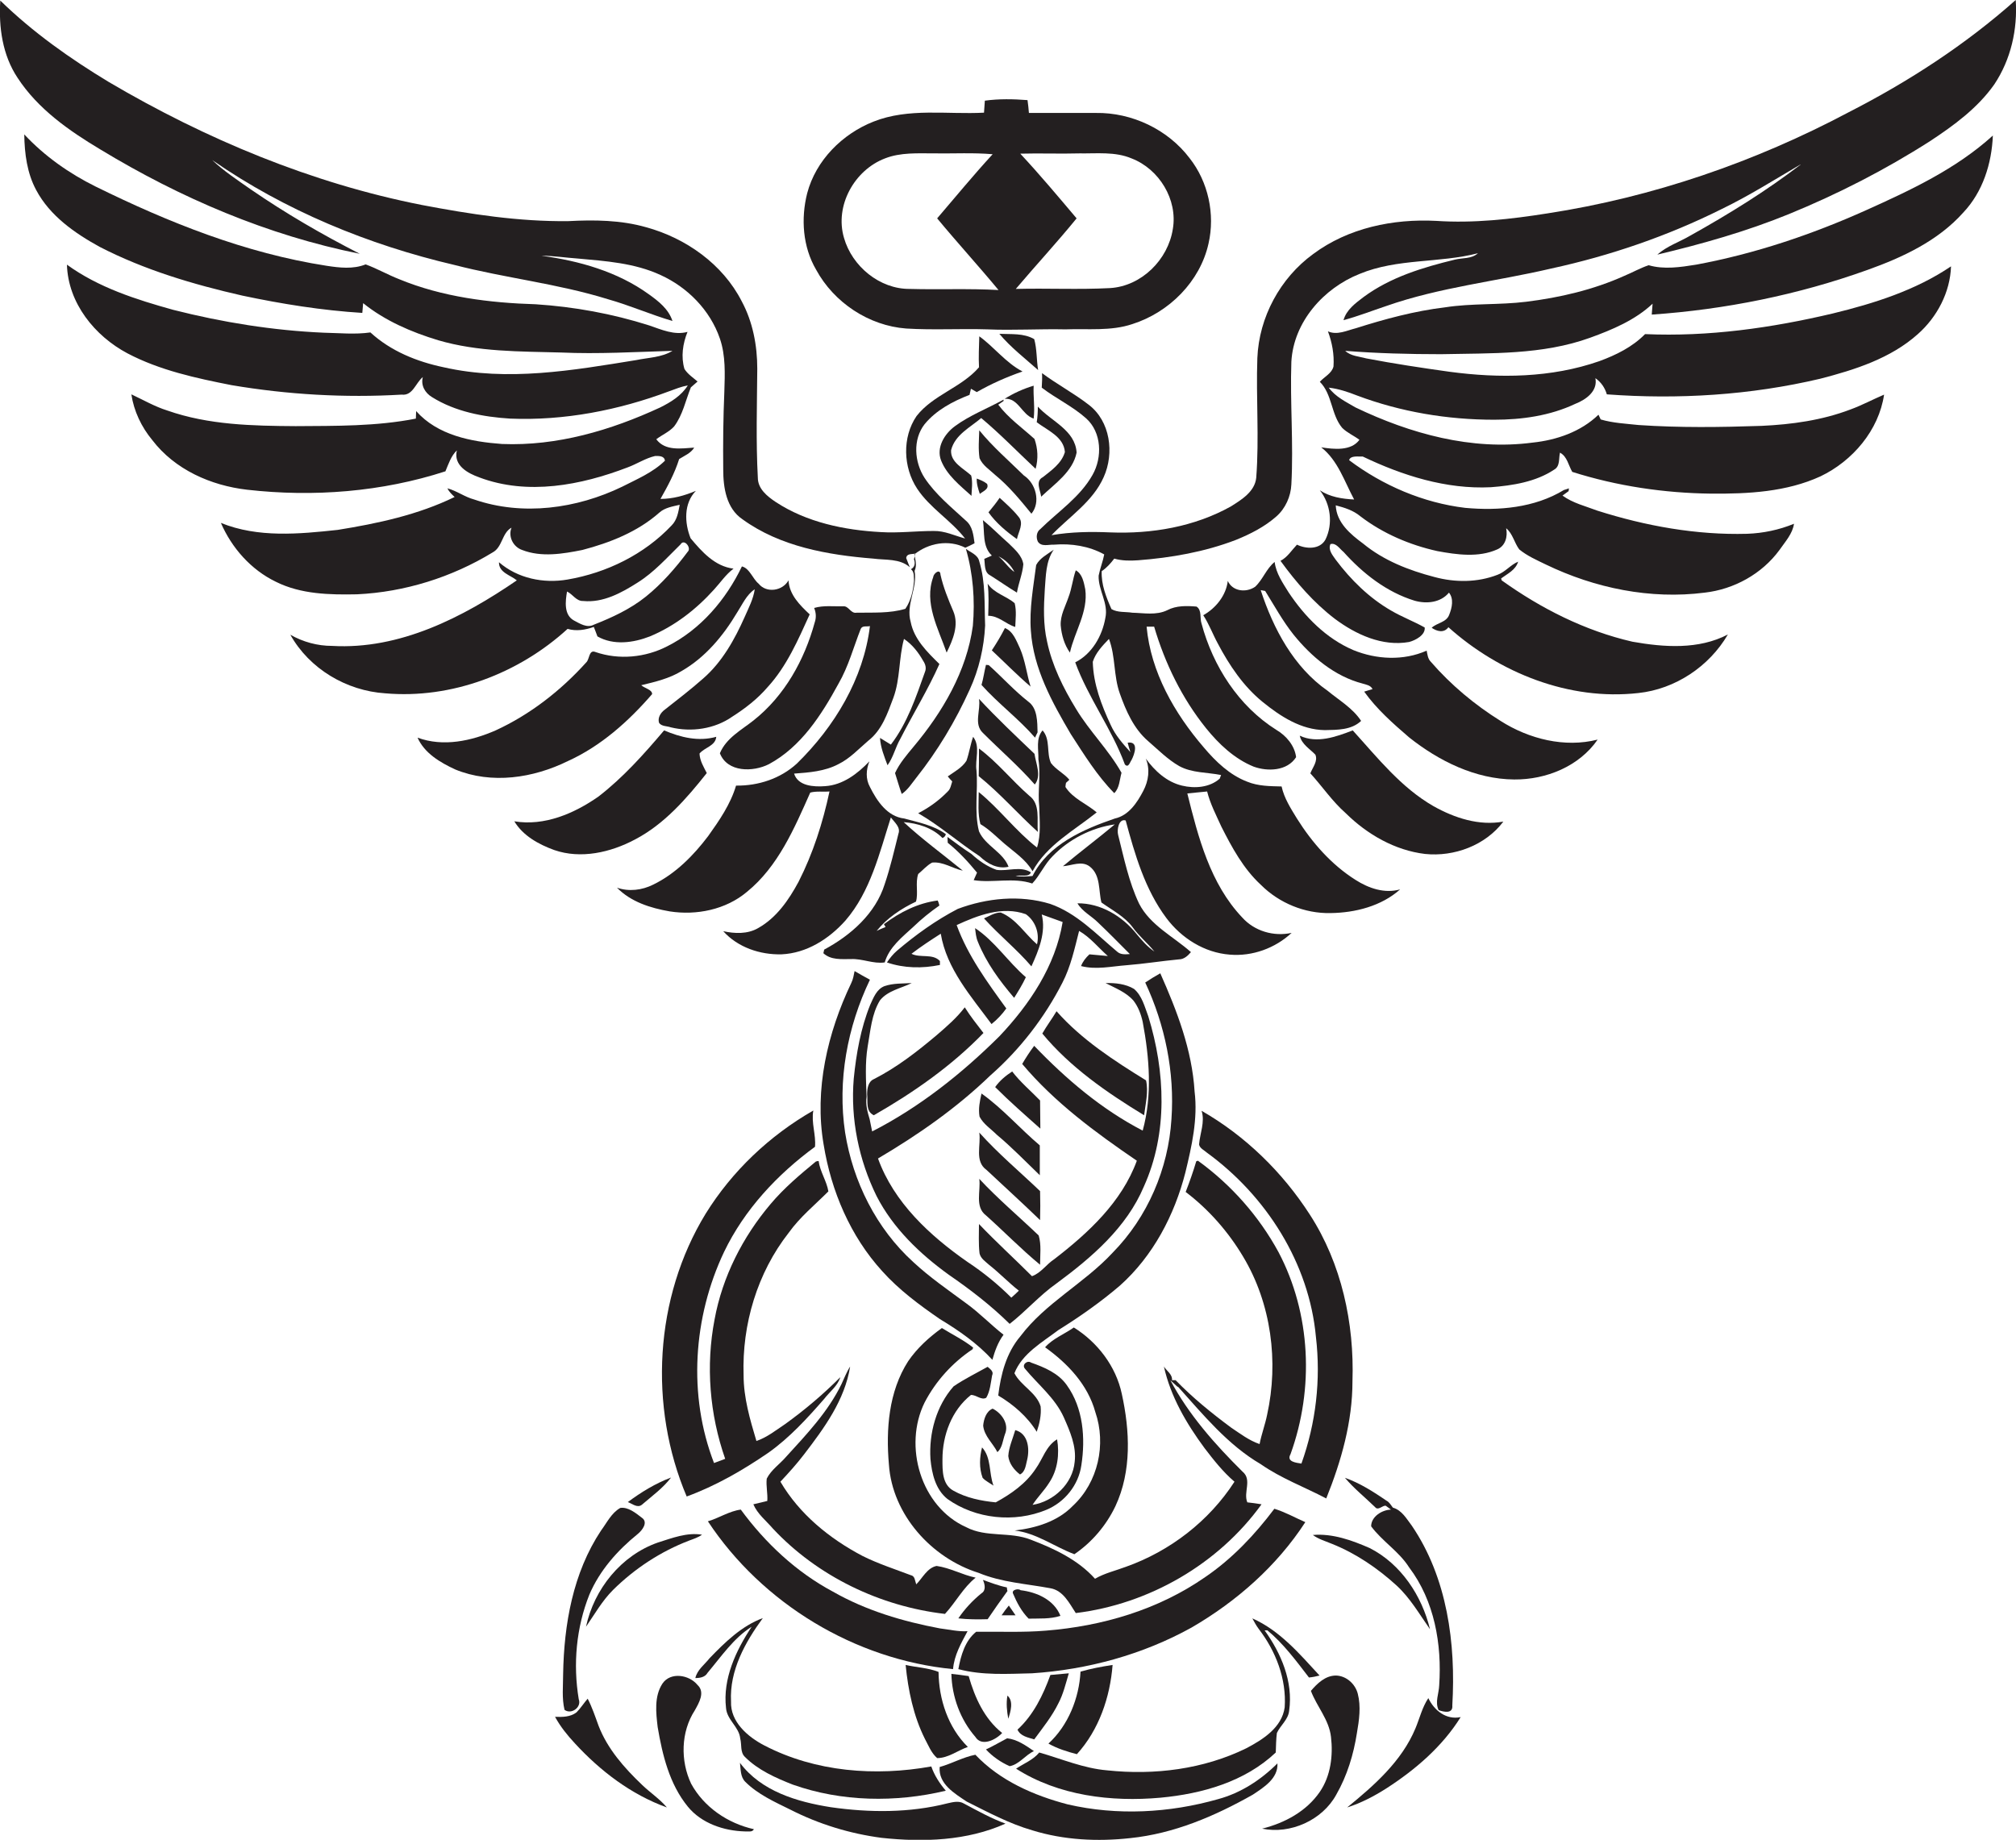<?xml version="1.0" encoding="utf-8"?>
<!-- Generator: Adobe Illustrator 19.2.0, SVG Export Plug-In . SVG Version: 6.00 Build 0)  -->
<svg version="1.1" id="Layer_1" xmlns="http://www.w3.org/2000/svg" xmlns:xlink="http://www.w3.org/1999/xlink" x="0px" y="0px"
	 viewBox="0 0 722.8 659.7" enable-background="new 0 0 722.8 659.7" xml:space="preserve">
<g>
	<path fill="#231F20" d="M36,53.6c28.7,17.4,60,30.8,93,37.4c-13.5-6.9-26.6-14.5-39.1-23.1c-4.7-3.3-9.6-6.5-13.8-10.5
		c26.1,18.1,56,30.4,86.8,37.6c18.2,4.7,37.1,6.7,55.1,12.3c7.8,2.2,15.3,5.5,23.1,7.8c-1.4-4.3-5-7.1-8.5-9.6
		c-11.2-8.1-25-12-38.5-13.8c4.3,0,8.6,0.7,13,1c10,0.9,20.4,1.6,29.7,5.9c9.7,4.4,17.8,12.6,21.3,22.8c2.1,6.1,1.8,12.7,1.6,19
		c-0.4,9.3-0.5,18.7-0.4,28c0,6.4,1.1,13.9,6.9,17.8c13.5,9.8,30.6,12.8,46.9,14.1c4.4,0.6,9.5-0.1,13.1,3.1c-0.3-0.8-1-2.4-1.3-3.3
		c0.2-1.7,2-1.3,3.2-1.6c-0.1,0.5-0.3,1.6-0.4,2.1c0.5,1.3,0.3,2.8-1.1,3.5c1.3,1,1,2.8,1.1,4.2c-0.3,3.5-1.1,7.1-3.1,10
		c-5.6,1.7-11.7,1.3-17.5,1.4c-2.1,0.4-2.8-2.5-4.8-2.3c-3.5,0.1-7-0.4-10.4,0.6c0.7,1.7,0.8,3.5,0.2,5.2
		c-3.7,13.5-10.8,26.3-21.9,35.1c-4.4,3.5-9.8,6.3-12.1,11.8c2.7,6.9,11.9,6.8,17.6,3.9c11.5-6.2,18.8-17.6,24.9-28.8
		c3.6-6.2,5.4-13.1,8-19.7c0.6-1.3,2.2-0.7,3.3-1c-2.3,18.9-12.7,36.1-26.2,49.3c-5.9,5.4-13.8,8-21.8,7.9c-2,6.7-6,12.5-10,18.1
		c-5.3,7-11.7,13.5-19.7,17.4c-4,2-8.7,2.6-13,1.1c5,5.1,12,7.3,18.9,8.5c9.6,1.5,20.1-0.6,27.7-7c11.2-9.1,17-22.8,22.7-35.6
		c2.2-0.6,4.6-0.2,6.9-0.4c-2.4,11.2-5.9,22.2-11.1,32.4c-3.5,6.5-7.9,12.9-14.5,16.6c-3.8,2.2-8.4,2-12.5,1.1
		c5.2,5.8,13.2,8.5,20.9,8.3c9-0.4,17-5.5,22.9-12.1c9-10.4,12.2-24.2,16.3-37c1.3,1.8,3.6,3.5,2.7,5.9c-1.5,6-2.9,12.1-4.9,18
		c-3.3,10.6-12.2,18.4-21.7,23.5c-0.1,0.3-0.2,1-0.3,1.3c2.7,2.5,6.5,2.1,9.9,2.1c4.1-0.2,8,1.8,12.1,1.2c1.6-5.5,6.3-9.1,10.3-12.8
		c2.9-2.8,6-5.3,9.3-7.6c-0.1-0.5-0.4-1.4-0.6-1.8c-7.1,0.9-13.6,4.2-19.3,8.5l0.6,1c-1.1,0.4-2.1,0.9-3.2,1.4
		c3.7-4.6,8.8-8,14.1-10.5c0.9-3-0.3-6.7,0.8-9.9c1.7-1.4,3.1-3.1,5-4.1c3.9-0.4,7.3,2.1,11,2.9c-7.1-5.8-14.5-11.2-21.2-17.4
		c5,0.4,10.3,2,13.9,5.7c0.7-0.3,1.1-0.8,1.2-1.4c-4.4-3.2-9.8-4.2-14.9-5.6c-6.1-0.7-9.8-6.3-12.3-11.3c-1.6-2.9-1.4-6.2-0.2-9.2
		c-4.2,4.4-9.5,8.5-15.9,8.9c-4,0.3-9.7,0-11.1-4.5c5.4-0.4,11-0.8,15.9-3.4c4.1-2,7.3-5.5,10.7-8.4c4.9-3.8,6.9-9.8,9-15.4
		c2.5-6.8,1.9-14.2,3.8-21.1c3,2,5.2,4.9,6.9,7.9c0.8,1.2,1.2,2.6,0.6,4c-3.2,9-6.3,18.3-12.2,26c-1.3-0.8-2.6-1.6-3.9-2.4
		c0.2,3.4,1.5,6.6,2.7,9.8c2.1-2.9,2.8-6.4,4.6-9.5c4.6-9,9.9-17.6,14-26.8c-4.4-4.3-9.1-8.9-10.3-15.1c-1.8-6.2,2.5-12.1,1.4-18.3
		c0.9-1.9,0.3-4-0.1-5.9c5.1-4.1,12.3-5.4,18.3-2.4c1.1-0.5,2.2-1,3.3-1.6c-0.4-2.9-0.7-6.1-3.1-8.1c-5.2-4.8-10.8-9.3-14.8-15.3
		c-3.7-5.7-4.3-13.8,0-19.3c4.1-5,10.1-8.2,16.1-10.5c0.1-0.5,0.4-1.7,0.5-2.2c0.7,0.4,1.4,0.8,2.1,1.2c5.2-3,10.7-5.4,16.4-7.4
		c-6-3.1-10.1-8.7-15.5-12.6c-0.1,3.7-0.3,7.4-0.1,11.1c-6.3,7.3-16.5,9.9-22.4,17.5c-5.2,7.6-4.8,18.4,0.2,26
		c4.6,7,12.1,11.3,17.2,17.9c-3.7-1-7.3-2.8-11.3-2.7c-6.3,0-12.6,0.8-18.9,0.4c-13.1-0.7-26.6-3.5-37.7-10.8c-3-2-6.4-4.7-6.4-8.7
		c-0.7-13-0.3-26-0.2-39.1c0-8.3-1.6-16.8-5.6-24.2c-6.8-13.3-20-22.6-34.2-26.5c-9.1-2.6-18.6-2.7-28-2.2
		c-17.7,0.2-35.2-2.5-52.5-5.8C111.7,65.7,73.8,49.9,39,29.4C25.1,21,11.8,11.6,0.1,0.2c-0.6,9.6,0.8,19.6,6.2,27.7
		C13.6,39.1,24.8,46.9,36,53.6z"/>
	<path fill="#231F20" d="M722.7,0c-18,16-38.3,29.2-59.8,40.2c-33.7,17.9-70.3,30.5-108,36.3c-13.2,2.1-26.6,3.6-40,2.7
		c-15.4-0.8-31.5,2.5-44.1,11.9c-11.8,8.6-19.4,22.6-20,37.3c-0.5,14.3,0.7,28.6-0.4,42.9c-0.5,5-5.3,7.9-9.1,10.3
		c-13.1,7.3-28.4,9.9-43.3,9.3c-7-0.3-14-0.2-21,1c6.4-6.7,14.8-12,18.7-20.8c3.9-8.6,2.4-20.1-5.4-26c-5.3-4.1-11.3-7.3-16.7-11.3
		c0.1,1.7,0,3.4-0.1,5.2c5.1,3.9,11.1,6.7,15.9,11c5.6,5,5.9,14,2.3,20.3c-4.5,8-12.3,13.1-18.7,19.4c-1.4,1-1.6,3-0.9,4.5
		c1.3,2,3.9,1,5.8,1.1c6.2-0.5,12.6,0.5,18,3.5c-0.5,2.6-1.5,5-2,7.6c-0.2,5.2,3.6,9.9,2.4,15.2c-1.1,6.4-4.8,12.9-10.8,15.9
		c4.7,12.8,13.1,23.8,17.8,36.6c1.3,1.4,1.8-0.8,2.4-1.6c1.1-2.1,2.7-6.8-1.4-6.2c0.3,1.1,0.6,2.3,1,3.4c-2.7-3-5.4-6-7.1-9.8
		c-3.3-7.1-6.2-14.6-6.4-22.6c1-3.2,3.5-5.8,5.8-8.2c2.4,6.3,1.6,13.2,3.9,19.6c2.2,6.2,5,12.6,10.1,17c3.6,3.1,7,6.6,11.2,9
		c4.6,2.5,10,2.2,15,3.2c-0.1,0.3-0.4,1-0.5,1.3c-3.6,3.2-9,3.6-13.5,2.5c-5.5-1.3-9.8-5.3-13-9.7c1.6,3.8,1,8-0.9,11.6
		c-2.2,4.2-5.2,8.8-10.2,9.9c-11.4,3.9-23.8,9.3-29.5,20.6c-2,0.2-4.1,0.3-6.1,0c1.7-0.5,4.9,0.6,5.5-1.3c-3.7-2.4-8.3-0.3-12.3-0.9
		c-3.4-1.2-6.4-3.3-9-5.7c-2.9-1.9-5.8-4-8.6-6.1c0,0.5,0.1,1.6,0.1,2.1c3.9,3.1,7.3,6.8,10.5,10.7c-0.4,0.9-0.8,1.8-1.2,2.7
		c6.9,1.1,14.2-1.1,21,1.2c2.8-3,4.4-6.9,7.3-9.8c5.9-6.1,13.9-10.2,22.3-11.4c-6.1,5.1-12.5,9.9-18.6,15c3.2-0.2,6.7-2.1,9.6,0.1
		c4,3.1,3.1,8.6,4.2,12.9c3.9,2.8,8.3,5,11.2,8.9c2.3,3.2,5.3,5.6,7.8,8.7c-2.5-1.7-4.5-4-6.4-6.3c-5.1-6.4-12.9-11.1-21.2-11
		c1.8,3,5,4.5,7.4,6.9c3.9,3.7,7.6,7.5,11.4,11.3c-1.6,0.1-3.3,0.3-4.6-0.9c-7.5-6.3-14.5-13.8-24-17.1c-10.8-3.3-22.7-2.1-33.1,1.8
		c-7.9,4.1-15.1,9.3-21.8,15c-1.4,1.2-2.6,2.7-3.6,4.2c6.1,2.1,12.7,2.2,19,0.9c0-0.3,0-1,0-1.4c-2.6-2.8-7-1-10.2-2.6
		c3.4-2.6,6.9-4.9,10.5-7.2c2.1,12.6,10.9,22.5,18.2,32.4c2-1.6,3.8-3.5,5.3-5.6c-6.8-9.4-13.8-18.9-17.8-29.9
		c7.6-3.5,16.4-6.9,24.8-3.9c3.4,2.4,5,6.8,4,10.8c-4.3-3.7-7.4-9.1-13-11.4c-2.2,0-4.1,1.3-6,2.1c5.4,6,11.8,11.1,17,17.2
		c2.6-5.7,5.3-12.2,3.7-18.6c2.5,0.9,5,1.8,7.5,2.7c-2.6,15.8-11.9,29.6-22.7,41c-13.5,13.4-28.6,25.4-45.6,34.1
		c-0.3-1.5-0.6-2.9-0.9-4.4c-0.8-2.6-1.5-5.3-1.1-8c-0.2-6-0.6-12.1,0.4-18.1c1-5.6,1.4-11.6,4.4-16.5c2.8-3.5,7.5-4.3,11.4-6.2
		c-3.3,0.2-6.6,0-9.8,1.1c-2.8,1.1-3.9,4.1-5.1,6.7c-3.4,8.4-5,17.5-5.9,26.5c-1.2,14.4,1.8,29.1,8.2,42.1
		c5.9,11.5,15.5,20.7,25.9,28.2c7.7,5.3,15.1,11,21.8,17.6c5.8-4.5,10.7-10.2,16.8-14.5c12.6-9.3,25.1-20,31.3-34.7
		c8.7-19.2,7.7-41.3,1.6-61.1c-1.3-3.4-2.2-7.3-5.1-9.8c-3-1.8-6.7-2.2-10.2-2.1c3.5,1.8,7.4,3.3,10,6.3c1.7,2.2,2.7,4.9,3.3,7.6
		c2.4,12.8,3.5,26.3,0,39c-14.7-7.6-27.5-18.5-38.9-30.4c-1.6,2.1-3,4.3-4.3,6.5c11.6,13.8,26.3,24.6,41.1,34.7
		c-5.4,14.8-17.4,25.9-29.6,35.3c-2.8,1.8-4.8,5-8,6.1c-6.3-6.3-12.9-12.3-19-18.7c0,3.5-0.2,7,0.2,10.5c0.4,1.9,2.2,3,3.5,4.2
		c3.7,2.9,6.9,6.3,10.6,9.2c-0.9,0.9-1.8,1.7-2.7,2.5c-4.8-4.8-10.1-9.1-15.7-12.8c-13.5-9.4-26.4-21.3-32.1-37.1
		c14.4-8.5,28.2-18.1,40.3-29.8c10.6-9.3,19.4-20.7,25.8-33.2c3-5.8,4.4-12.3,6-18.6c4,2.3,6.9,6,10.3,9c-2.2-0.2-4.4-0.4-6.6-0.6
		c-1.3,1.2-2.4,2.6-3,4.2c5.4,1.4,10.9,0.1,16.3-0.3c6.3-0.5,12.5-1.5,18.8-2.1c1.8,0,3.2-1.3,4.3-2.6c-6.3-5.6-14.6-9.6-18.6-17.4
		c-3.7-7.8-5.4-16.3-7.5-24.6c-0.5-1.8,0.2-6,2.7-5.2c3.3,12.2,6.9,24.7,14.6,35c5.4,7.2,13.6,12.4,22.7,13.1
		c8.1,0.7,16.3-2.3,22.2-7.8c-6.4,1.4-13.3-0.6-17.7-5.5c-11.5-12.1-15.8-28.8-19.7-44.5c2.4-0.2,4.7-0.5,7.1-0.7
		c1.1,4.4,3.2,8.4,5.1,12.6c3.8,7.5,7.9,15.1,14.2,20.9c6.5,6.5,15.7,10.3,24.9,10.1c8.9-0.1,18.3-2.5,25-8.5
		c-5.6,1.6-11.3-0.4-16-3.4c-8.7-5.5-15.6-13.4-21-22c-2.2-3.6-4.6-7.3-5.5-11.5c-4.1-0.1-8.4-0.1-12.3-1.7
		c-6.3-2.4-11.3-7.2-15.6-12.3c-10.5-12.2-19-27-20.5-43.3c0.7,0,2,0,2.7,0c3.9,13.2,10,25.7,18.6,36.4c4.6,5.7,10.2,11,17.1,13.8
		c5,1.8,12,1.6,15.2-3.4c-0.5-4.1-3.5-7.7-7.1-9.8c-13.5-8.5-22.7-22.8-26.8-38.1c-0.7-2,0.2-4.8-1.8-6.1c-3.5-0.3-7.3-0.4-10.5,1.3
		c-3.9,1.9-8.4,1-12.5,0.9c-2.5-0.4-5.3,0-7.5-1.3c-1.9-4.3-3.7-8.8-3.5-13.6c1.8-1.2,3.2-2.8,4.5-4.5c2.8,0.8,5.7,0.8,8.5,0.6
		c11.9-0.9,23.9-3,35.1-7.3c5.2-2.1,10.3-4.7,14.5-8.4c3.3-2.9,5.2-7.2,5.4-11.5c0.8-14.7-0.5-29.4,0-44
		c0.8-14.3,11.6-26.4,24.5-31.5c13.5-5.6,28.5-3.8,42.4-7.4c-2.3,2.1-5.5,1.6-8.3,2.3c-11.5,2.8-23.1,6.3-32.7,13.4
		c-2.9,2.2-6.2,4.6-7.2,8.3c5.2-1.4,10.3-3.4,15.4-5.1c19.1-6.7,39.4-8.8,59-13.4c21.2-4.6,41.9-11.7,61.3-21.4
		c9.9-4.8,19.2-10.7,28.6-16.2c-12.6,9.7-26.2,18.1-40,25.8c-3.9,2.3-8.3,3.7-11.8,6.8c16-3.8,31.9-8.3,47.1-14.5
		c17.6-7.2,34.6-15.9,50.7-26.2c8.5-5.6,17-11.8,23-20.3C721,21.3,723.4,10.5,722.7,0z"/>
	<path fill="#231F20" d="M324.9,117.8c9.7,0.6,19.4,0,29.1,0.3c9.3,0.4,18.6-0.2,28,0c8-0.3,16.3,0.7,24-1.9
		c13.2-4.2,24.3-15.3,27.3-28.9c2.4-10.5-0.1-22.1-6.8-30.6c-7.8-10.3-20.7-16.4-33.6-16.2c-8,0-16,0-24,0c-0.1-1.5-0.3-3.1-0.5-4.6
		c-5.1-0.4-10.3-0.5-15.3,0.2c-0.1,1.4-0.2,2.9-0.3,4.3c-13.2,0.7-27-1.8-39.6,3.2C302,48,292.5,57.5,289.4,69.3
		c-2.3,9.1-1.6,19.2,3.2,27.4C299,108.5,311.5,116.8,324.9,117.8z M365.8,55.1c7-0.2,14.1,0.1,21.2-0.1c6.2,0.1,12.8-0.7,18.7,1.8
		c9.9,3.8,16.6,14.8,14.8,25.3c-1.7,11-11.2,20.5-22.5,21.2c-11.3,0.6-22.6,0-33.8,0.3c7.2-8.5,14.8-16.7,21.8-25.3
		C379.4,70.5,372.8,62.6,365.8,55.1z M317.3,56.8c5.6-2.2,11.8-1.8,17.7-1.8c7,0.1,13.9-0.3,20.9,0.3c-6.9,7.5-13.3,15.3-19.9,23
		c7.2,8.7,14.8,17,22,25.7c-10.6-0.6-21.2-0.1-31.8-0.4c-10.8,0.1-20.7-8.1-23.6-18.3C299.2,73.8,306.3,61,317.3,56.8z"/>
	<path fill="#231F20" d="M608.1,94.9c-5.6,0.9-11.5,1.8-17,0.2c-3,1-5.8,2.6-8.7,3.8c-11.1,5-23.1,7.8-35.2,9.3
		c-9.7,1.2-19.5,0.5-29.1,2c-10.9,1.3-21.6,4.2-32,7.5c-3.2,0.8-6.7,2.6-10,1.1c1.5,4,2.3,8.3,2,12.6c-0.6,2.5-3.3,3.7-4.9,5.5
		c4.5,4.5,4,11.7,8,16.5c1.8,1.8,4.2,2.8,6.2,4.3c-3,4.1-9.2,3.4-13.7,2.7c6,4.7,8.3,12.2,11.8,18.7c-4.3-0.2-8.7-0.9-12.3-3.3
		c3.9,4.9,4.8,12.1,2,17.7c-2,3.6-6.9,3.4-10.2,1.8c-1.9,2-3.4,4.5-5.9,5.8c5.6,7.7,11.9,15,19.5,20.8c7.5,5.6,17,10,26.6,8.3
		c2.3-0.6,5.9-2.5,5.6-5.2c-3.9-2.2-8.2-3.8-12.1-6.1c-7.8-4.5-14.4-11-19.8-18.2c-1.1-1.6-2.8-3.5-1.9-5.6c2-0.6,3.3,1.7,4.7,2.8
		c6.9,7.7,15.4,14.4,25.5,17.5c4.3,1.2,9.3,0.7,12.3-2.9c1.8,2.2,1.1,5.4,0.1,7.9c-1,2.8-4.4,2.9-6.3,4.7c1.9,1.3,4.4,2,6-0.2
		c18.3,16.4,43.3,26.4,68.1,23.6c13.2-1.4,25.4-9.5,32.1-21c-10.5,5.5-22.9,4.6-34.2,2.6c-17-3.9-32.8-11.9-46.9-22l-0.2-0.7
		c2.3-1.7,5.2-3,6.1-6c-2.7,1.1-4.6,3.7-7.4,4.7c-7.2,2.8-15.2,2.8-22.6,0.8c-9.2-2.4-18.2-5.9-25.6-12c-4.6-3.4-9.5-7.5-9.8-13.7
		c3.1,0.8,6.3,1.8,8.8,3.9c8.1,6.2,17.7,10.3,27.6,12.5c7,1.3,14.8,2.4,21.5-0.6c3-1.3,3.8-4.7,3.2-7.6c2.4,2,2.9,5.2,4.7,7.6
		c2.8,2.3,6.2,3.8,9.5,5.4c17.6,8.5,37.5,12.6,57,10.1c10.5-1.2,20.5-6.7,26.8-15.3c2-2.9,4.7-5.8,5.2-9.4
		c-5.3,2.2-11.1,3.4-16.8,3.6c-18.2,0.5-36.4-2.8-53.7-8.3c-4.2-1.6-8.8-2.7-12.5-5.4c0.5-0.4,1.7-1.2,2.2-1.6l0.1-1
		c-0.5,0.2-1.4,0.5-1.8,0.6c-10.5,6.4-23.4,7.5-35.4,6.4c-15-1.8-29.5-8-41.6-17.1c0.5-1.8,3.4-1.2,4.9-1.3
		c14.2,6.8,29.9,11.8,45.9,11c7.8-0.6,16.1-1.9,22.7-6.3c2.2-1.2,1.6-4,2.1-6.1c2.6,1.4,3,4.5,4.4,6.9c16.1,5.1,32.9,7.6,49.8,7.8
		c13.3,0.1,27-0.6,39.2-6.2c11.5-5.5,20.9-16.5,22.8-29.3c-4,1.7-7.9,3.8-12,5.3c-10.2,3.9-21.1,5.4-31.9,5.9
		c-14.7,0.5-29.4,0.7-44.1-0.3c-4.6-0.5-9.2-0.7-13.6-2c-0.2-0.4-0.6-1.3-0.8-1.7c-6.3,6.1-15,9.1-23.6,10
		c-21.9,2.9-43.9-3.2-63.5-12.6c-3.4-2-7.2-3.8-9.6-7.1c3.5,0.4,6.8,1.5,10.1,2.8c15.7,5.9,32.4,8.7,49.2,8.7c9.9,0,20-1.4,29.1-5.7
		c3.8-1.5,8.1-4.5,7.2-9.2c2,1.4,3.4,3.4,4.1,5.8c25.6,1.9,51.5,0.3,76.5-5.6c12.4-3.2,25.3-7.3,35-16c6.9-6.1,11.6-15,11.9-24.3
		c-12.7,8.6-27.6,13.3-42.4,16.9c-22,5.2-44.6,8.4-67.3,7.4c-4.5,4.6-10.4,7.5-16.4,9.7c-17.2,6-35.8,6.2-53.7,3.8
		c-10-1.4-20-2.9-29.9-4.8c-2.5-0.7-5.5-0.8-7.5-2.7c11.4,0.9,22.9,1.2,34.3,1.2c17.9-0.4,36.4,0.3,53.5-5.9
		c8-2.9,16.1-6.3,22.4-12.2c-0.1,1.3-0.2,2.6-0.3,3.9c26.3-1.8,52.5-7.1,77.3-16c12.6-4.5,25.3-10.4,34.4-20.6
		c7-7.4,10.2-17.6,10.6-27.6C701.3,60.6,685,68.2,669,75.4C649.6,84.1,629.2,91,608.1,94.9z"/>
	<path fill="#231F20" d="M212.9,224.8c0.4,1.1,0.9,2.2,1.3,3.4c5.8,3.3,12.9,2.3,18.8,0c8.9-3.7,16.6-9.7,23-16.8
		c2.3-2.5,4.2-5.4,7-7.5c-6.7-0.8-11.4-6.1-15.4-10.9c-2.2-5.5-2.5-12.5,1.9-17c-4,1.7-8.3,2.9-12.7,2.9c2.6-4.6,5.1-9.2,6.7-14.3
		c1.9-1.2,4.2-2.1,5.4-4.1c-4.7,0.3-10.4,1.3-13.6-3c2.1-1.6,4.6-2.6,6.4-4.6c3.1-4.1,4.1-9.3,6-14c0.8-0.7,1.6-1.4,2.4-2.1
		c-1.6-1.4-3.5-2.6-4.7-4.5c-1.3-4.4-0.6-9.1,1.1-13.3c-4.7,1.3-9.3-0.8-13.7-2.3c-13.2-4.2-26.9-6.7-40.7-7.6
		c-16.6-0.5-33.5-2.6-49-9c-4.1-1.6-7.9-3.8-12-5.3c-4.5,1.8-9.4,1.2-14,0.5C88,90.8,60.5,79.8,34.3,66.9C24.8,62.2,16,56,8.7,48.2
		c0.1,6.9,1,13.9,4.3,20c4.9,9.2,13.8,15.4,22.7,20.3c16.1,8.3,33.6,13.5,51.2,17.5c14.2,3,28.5,5.3,43,6.2c0.1-0.9,0.2-2.6,0.3-3.5
		c7.8,6.3,17.3,10.4,26.9,13.3c14.3,4.2,29.3,4,44,4.4c13.3,0.6,26.7-0.2,40-0.6c-3.9,2.4-8.6,2.4-12.9,3.3
		c-22.8,3.7-46.2,7.8-69.1,2.6c-9.6-2-19-5.8-26.3-12.5c-5.6,0.8-11.2,0.2-16.7,0.1c-18.2-0.8-36.3-3.7-54-8.2
		c-13.3-3.7-26.8-8-38.1-16.2c0.4,13.8,10,25.6,21.7,31.8c11.6,6.1,24.6,8.9,37.3,11.4c20.1,3.4,40.7,4.6,61,3.4
		c4,0.5,5-4.2,7.6-6.3c-0.8,3,0.8,5.7,3.3,7.2c8.3,5.2,18.3,7.1,28,7.7c19.4,0.8,38.9-3,57-9.8c2.2-0.8,4.4-1.7,6.7-2.1
		c-2.3,3.7-6.1,6-9.9,7.9c-17.7,8.2-37,13.9-56.7,13.1c-11-0.8-23.1-3.1-30.8-11.8c0,0.7-0.1,2-0.1,2.7c-14.2,2.8-28.7,2.6-43.1,2.7
		c-15.4-0.1-31.2-0.4-46-5.6c-4.5-1.4-8.6-3.8-12.9-5.8c0.9,6,3.6,11.7,7.5,16.4c8.1,10.6,21,16.3,34,17.8
		c23.8,2.7,48.3,0.8,71.1-6.6c1.1-2.6,2-5.5,4.1-7.5c-1.3,5.4,3.9,8.2,8.1,9.7c17.3,6.5,36.4,2.8,53.1-3.6c3.3-1.2,6.4-3.3,9.9-4.1
		c1.3,0,3.3-0.1,3.5,1.7c-4.3,4.2-10,6.6-15.3,9.3c-16.3,7.9-35.7,10.6-53.1,4.6c-3.4-0.9-6.2-3.1-9.6-4c0.6,1.2,1.6,2.2,2.6,3.1
		c-13.1,6.4-27.6,9.5-41.9,11.8c-13.9,1.5-28.6,2.9-41.9-2.5c3.9,9,10.8,16.8,19.7,21.1c9,4.5,19.3,4.7,29.1,4.5
		c17.1-0.8,34-6.1,48.6-15c3.6-1.9,3.3-7,6.8-8.9c-1.3,3.2,0.6,6.9,3.8,8c6.9,2.7,14.6,1.4,21.6,0c9.9-2.6,19.8-6.5,27.6-13.4
		c2-1.8,4.8-2.2,7.3-2.8c-0.5,2.6-0.9,5.4-2.9,7.4c-9.8,10.4-23.3,17-37.3,19.4c-8.6,1.5-17.9-0.4-24.6-6.2
		c-0.1,3.7,4.1,4.6,6.4,6.5c-19.4,13.3-42,24.9-66.2,23.5c-5.3,0-10.4-1.4-15-4c6.8,12.2,20.1,20.1,34,21
		c23.8,2.1,47.9-7.1,65.4-23.1C206.6,226.4,209.8,225.9,212.9,224.8z M203.3,212.1c2.1,1,3.3,3.5,5.8,3.4c7.1,0.7,13.7-2.9,19.5-6.6
		c5.9-3.7,10.5-8.9,15.4-13.7c1.3-2.2,4,1.3,2.6,2.6c-4.4,5.9-9.3,11.5-15,16.1c-5.6,4.5-12.1,7.5-18.7,10.1c-2.4,1.3-5-0.4-7.1-1.5
		C202.1,220.5,202.7,215.6,203.3,212.1z"/>
	<path fill="#231F20" d="M370.8,121.6c-3.8-2.2-8.3-1.7-12.5-1.9c4.1,4.9,9.2,8.8,13.9,13C371.6,129,371.8,125.2,370.8,121.6z"/>
	<path fill="#231F20" d="M360.2,143c4.9-0.4,6.1,5.7,10.4,7.1c0.5-3.9-0.2-7.9,0-11.8C366.9,139.4,363.4,141,360.2,143z"/>
	<path fill="#231F20" d="M370.9,157.4c-4.4-4-9.4-7.5-13-12.3c0.5-0.3,1.4-1,1.9-1.3l0-0.5c-5.8,3.2-12.1,5.6-17.4,9.5
		c-3.7,2.7-6.8,7.6-5,12.3c2.1,5.3,6.8,9,10.9,12.7c0.1-2.4,0.5-4.9-0.1-7.3c-2.8-2.6-7.5-4.7-7.2-9.1c1.4-5.5,6.8-8.1,10.8-11.5
		c6.8,5.7,13,12.1,19.5,18.2C372.3,164.5,372.1,160.8,370.9,157.4z"/>
	<path fill="#231F20" d="M373.9,171.1c-2.8,1.4-0.9,4.7-0.6,7c4.8-4.6,11.3-8.9,12.7-15.8c-0.5-8.1-9.1-11.2-13.9-16.5
		c0,1.9-0.1,3.8-0.4,5.6c3.8,2.9,9.7,5.2,10.1,10.7C380.6,166.2,376.9,168.7,373.9,171.1z"/>
	<path fill="#231F20" d="M367.1,170.5c-5.4-5.3-11.2-10.3-16-16.2c-0.1,3.3-0.4,6.7,0.1,10c1.1,2.6,3.7,4.2,5.6,6c4.9,4,9,9,13,13.9
		C373.2,180.1,371.4,173.3,367.1,170.5z"/>
	<path fill="#231F20" d="M351.3,177.1c1.2-1,3.4-1.7,2.6-3.6c-1.1-0.9-2.4-1.4-3.7-1.9C350.1,173.5,350.7,175.3,351.3,177.1z"/>
	<path fill="#231F20" d="M365.1,185.2c-2-2.5-4.4-4.6-6.7-6.7c-1.2,1.8-2.6,3.5-4,5.2c2.7,3.8,6.4,6.9,10.2,9.6
		C365.1,190.7,367.3,187.6,365.1,185.2z"/>
	<path fill="#231F20" d="M355,206.3c3.2,2,6.3,4.2,9.6,6.2c0.6-3.5,2-6.7,2.3-10.2c-0.5-3.2-3.2-5.4-5.3-7.5c-3.1-2.7-6-5.7-9.2-8.3
		c0.7,4.3-0.3,9.4,3.2,12.7c-0.7,0.3-2,0.9-2.7,1.2C353.2,202.4,352.8,205.2,355,206.3z M363.7,205.1c-2.2-1.5-3.6-3.9-5.7-5.6
		C360.5,200.7,362.5,202.7,363.7,205.1z"/>
	<path fill="#231F20" d="M320.9,277.2c0.8,2.5,1.5,5,2.4,7.5c2.2-1.5,3.6-3.8,5.2-5.8c7.7-9.7,14.1-20.4,19.2-31.7
		c3.3-7.2,5.1-15,5.5-22.9c-0.3-7.7,0.2-15.5-2.1-23c-0.5-2.4-3.1-3.2-4.8-4.5c2.6,8.9,3.3,18.4,2.5,27.6
		c-2.2,16.3-10.9,31-21.3,43.4C325.1,270.7,322.5,273.7,320.9,277.2z"/>
	<path fill="#231F20" d="M377.8,197.1c-2.2,1.6-5,3-6.3,5.5c-1,7.8-2.5,15.7-1.9,23.6c0.9,13.5,7.6,25.6,14.3,37
		c4.8,7.4,9.4,14.9,15.6,21.2c1.9-1.9,1.9-4.8,2.6-7.3c-4.6-8.2-11.5-14.9-16.3-22.9c-4.6-7.5-8.6-15.6-10.4-24.2
		c-1.4-6.1-1.2-12.5-0.8-18.7C375,206.5,374.9,201.3,377.8,197.1z"/>
	<path fill="#231F20" d="M538,258.5c-9.3-5.8-17.8-12.9-25-21.2c-1.1-1.1-1.2-2.6-1.5-4c-8.3,3.7-18,3.2-26.3-0.2
		c-9.8-4.2-17.4-12-23.2-20.7c-2.1-3.4-4.5-6.8-5-10.9c-3,2.4-4.2,6.3-7,8.9c-3.2,2.2-8.1,1.7-9.8-2.1c-0.6,5.2-4.3,9.8-8.8,12.3
		c2.1,3.2,3.4,6.8,5.2,10.1c4.1,7.8,9.2,15.4,16.1,21c6.4,5.2,13.8,10,22.3,10.1c4.5-0.1,9.5,0,13-3.3c-3-4.6-7.9-7.4-12-10.8
		c-12.2-8.5-19.5-22.3-24-36.1c0.4,0.1,1.2,0.2,1.6,0.3c3.3,5.3,6.3,10.8,10.2,15.7c6.4,7.9,14.7,14.9,24.7,17.5
		c1.3,0.4,2.9,0.6,3.6,2c-0.8,0.2-2.3,0.7-3,0.9c4.5,6.3,10.3,11.4,16.1,16.4c10.7,8.5,23.8,15,37.7,15.1
		c11.4,0.1,23.3-4.7,29.9-14.3C561,268.2,548.2,265,538,258.5z"/>
	<path fill="#231F20" d="M233.8,248.9c0.1-1.6-2.7-2.1-3.9-3.2c5-1.2,10.1-2.4,14.5-5.1c8.5-4.9,14.9-12.6,19.9-21
		c1.9-2.9,3.3-6.3,6.3-8.3c-0.5,3.5-2.2,6.7-3.6,9.9c-3.6,8.1-8.1,16.2-14.9,22.1c-4.4,3.9-9.1,7.5-13.8,11.2c-1.4,1-2.6,2.9-2,4.7
		c0.9,1.3,2.8,1.1,4.2,1.6c7.4,1.8,15.7,0.6,22-3.8c4.7-3,9.1-6.4,12.7-10.6c6.9-7.5,11-17.1,15.1-26.1c-3.5-3.3-7.3-7-7.6-12.2
		c-2.1,3.8-7.9,4.7-10.7,1.2c-2.2-1.8-3.2-5.5-6-6.2c-5.7,11.9-14.8,22.6-26.7,28.6c-7.9,4.1-17.4,5-25.8,2.1
		c-2.4-1-2.1,2.6-3.3,3.7c-9.1,10.1-20.1,18.7-32.5,24.4c-8.7,3.8-18.8,6-28,2.6c2.5,5.6,8.1,8.9,13.5,11.4c13.1,5.4,28,3.1,40.4-3
		C215.5,267.5,225.4,258.6,233.8,248.9z"/>
	<path fill="#231F20" d="M337.2,206.1c-0.1-2.4-2.5-0.5-2.6,0.8c-3.4,9.3,1.8,18.5,4.8,27.1c2.2-4.5,4.5-9.8,2.4-14.8
		C340,215,338.2,210.6,337.2,206.1z"/>
	<path fill="#231F20" d="M389.1,211.3c-0.5-2.4-1-5.5-3.4-6.8c-1.1,3.1-1.4,6.5-2.6,9.6c-1.1,3.3-3,6.5-2.8,10.2
		c0.3,3.4,1.3,6.9,3.3,9.7C385.3,226.4,390.2,219.4,389.1,211.3z"/>
	<path fill="#231F20" d="M364,224.8c0.1-2.8,0.5-5.7-0.2-8.5c-3-2.6-7.3-3.5-9.7-7c0.5,3.8,0.3,7.7,0.2,11.5
		C358.1,220.8,360.6,223.8,364,224.8z"/>
	<path fill="#231F20" d="M360.3,225.2c-1.4,2.8-3,5.4-4.7,8c4.6,4.3,9,8.8,13.9,13c-1.4-4.5-1.9-9.3-3.8-13.7
		C364.4,229.8,363.3,226.4,360.3,225.2z"/>
	<path fill="#231F20" d="M368.7,251.6c-5.1-4-9.4-8.8-14.2-13.1c-0.2,0-0.7-0.1-1-0.1c-0.6,2.4-0.9,4.8-1.6,7.2
		c6,6.7,13.3,12.1,19.2,18.9c0.2-0.5,0.7-1.5,0.9-1.9C371.9,258.8,372,254,368.7,251.6z"/>
	<path fill="#231F20" d="M370.9,270.3c-6.7-6.4-13.5-12.8-19.9-19.7c0.7,4-2,9,1.4,12.2c6.2,6.2,12.8,11.9,18.6,18.5
		C373.5,278.2,371.4,273.8,370.9,270.3z"/>
	<path fill="#231F20" d="M227.7,301c10.5-5.5,18.4-14.6,25.7-23.8c-1.1-2.2-2.5-4.4-2.6-7c1.8-2.2,5.7-2.7,6-6
		c-6.4,1.8-12.8,0.2-18.7-2.3c-7.2,8.5-14.7,16.9-23.5,23.7c-8.7,6.1-19.4,10.7-30.2,8.9c3.1,5.2,8.8,8.3,14.3,10.3
		C208.2,308.1,218.9,305.7,227.7,301z"/>
	<path fill="#231F20" d="M514,289.1c-11.7-6.7-20.1-17.4-29-27.2c-6,2.3-12.8,4.8-19,1.9c0.7,3.1,3.6,4.7,5.6,6.8
		c1,2.3-1,4.6-1.8,6.7c4.3,4.7,7.9,10.1,12.7,14.3c7.7,7.6,17.6,13.3,28.4,14.6c10.5,1.1,21.7-3.1,28.1-11.6
		C530.3,296.2,521.5,293.3,514,289.1z"/>
	<path fill="#231F20" d="M370.2,312.4c5.1-9.4,14.9-14.6,23-21.1c-3.6-3.1-8.5-4.9-11.2-9.1c0-0.4,0.1-1.1,0.2-1.5l1.2-1.1
		c-1.9-2.3-4.8-3.6-6.6-6c-1.7-3.7-0.1-8.4-3-11.7c-2.5,2.9-1.4,6.9-1.5,10.4c0.9,5.6-0.3,11.3,0.3,16.9c0.1,4.9,0.7,10-0.8,14.7
		c-7.6-5.9-13.4-13.8-20.9-19.9c0,3.8-0.4,7.7,0.6,11.5c3.2,1.9,5.8,4.6,8.6,7C363.7,305.6,367.8,308.2,370.2,312.4z"/>
	<path fill="#231F20" d="M329.2,291.6c7.8,4.5,14.5,10.5,22,15.4c2.8,2.7,6.4,4.7,10.4,3.8c-2-5.3-8.3-7.5-10.6-12.7
		c-1.8-7.1-0.3-14.5-0.9-21.8c-0.6-4,1.5-8.6-1.2-12.1c-1,2.8-1.4,5.8-2.4,8.6c-1.6,2.5-4.3,3.9-6.7,5.6c0.4,0.5,1.2,1.4,1.6,1.8
		c-0.4,1.2-0.6,2.7-1.6,3.6C336.7,287,333.1,289.6,329.2,291.6z"/>
	<path fill="#231F20" d="M369,285.3c-6.2-5.4-11.4-12-18-16.9c0,3.3,0,6.6-0.1,9.9c7.6,6.1,14,13.5,21.2,20
		C371.7,294,373.1,288.3,369,285.3z"/>
	<path fill="#231F20" d="M349.6,332.8c0.2,1.6,0.3,3.3,1,4.9c3,7.5,7.8,14,13,20.1c1.5-2.4,3-4.8,4.2-7.4
		C361.4,344.9,356.7,337.5,349.6,332.8z"/>
	<path fill="#231F20" d="M306.4,348.2c-0.3,1.4-0.5,2.9-1.2,4.3c-8.5,17.8-13.3,38.2-9.9,57.9c2.7,16.7,9.6,32.9,21,45.4
		c6,6.7,13.3,12.1,20.7,17.2c6.8,4.1,13.4,8.7,18.8,14.6c0.9-3.2,2-6.3,4-9c-4.6-3.6-8.6-7.8-13.3-11.2c-6.5-4.8-13.2-9.4-19.1-14.9
		c-13.2-12-21.6-28.8-24.4-46.4c-2.8-18.6,0.8-37.9,8.9-54.8C310.2,350.4,308.3,349.3,306.4,348.2z"/>
	<path fill="#231F20" d="M398.9,449.2c-10.2,11-24,17.9-33.1,30c-5,5.9-7,13.6-7.9,21.2c5.4,3.2,10.5,7.6,13.8,13
		c1-2.9,1.7-6,1.4-9.1c-1.5-5-7.1-7.4-9.4-11.9c2.8-7.1,10-11.1,15.8-15.5c7.7-4.8,15.1-10,22-15.9c11.9-10.6,19.6-25.3,23.5-40.6
		c2.3-9.5,4.5-19.2,3.3-29c-0.9-14.9-6.3-28.9-12.3-42.4c-1.8,1-3.6,2.1-5.4,3.3c7.1,15.2,10.6,32.2,9.4,49
		C418.9,419,411.5,436.4,398.9,449.2z"/>
	<path fill="#231F20" d="M313.3,399.9c14.3-8.2,27.9-17.7,39.3-29.5c-2.3-3-4.7-6-6.7-9.2c-2.9,3.8-6.5,6.9-10.1,10
		c-7,5.9-14.2,11.5-22.4,15.7c-2.2,0.9-2.5,3.5-2.5,5.5C311.2,395,310.3,398.5,313.3,399.9z"/>
	<path fill="#231F20" d="M378.8,362.6c-1.6,2.7-3.5,5.2-5.1,8c10,12.1,23.2,21.2,36.5,29.3c0.5-4.1,1.6-8.4,0.7-12.5
		C399.4,380.3,387.8,372.8,378.8,362.6z"/>
	<path fill="#231F20" d="M362.9,384.2c-2.3,1.5-4.5,3.3-6.1,5.6c5.2,5.2,10.7,10,16.2,14.9c0-3.4-0.1-6.7-0.1-10.1
		C369.5,391.1,365.8,388,362.9,384.2z"/>
	<path fill="#231F20" d="M357.4,406.9c5.4,4.5,10.3,9.6,15.4,14.5c0-3.6,0-7.1,0-10.7c-7.1-6-13.3-13.2-20.9-18.6
		c-0.6,2.7-1.2,5.5-0.7,8.3C352.6,403.1,355.3,404.8,357.4,406.9z"/>
	<path fill="#231F20" d="M253,435.2c-18.4,30.1-20.5,69.1-6.8,101.4c10.4-3.8,20.1-9.4,29.3-15.7c7.6-5.4,13.9-12.3,20-19.3
		c2-2.6,4.8-4.6,5.8-7.8c-6.2,6.2-12.8,11.8-19.9,16.9c-3.3,2.2-6.4,4.7-10.2,6c-2.3-7.7-4.6-15.5-4.6-23.6
		c-0.6-18.2,4.9-36.7,16.2-51.1c4-5.6,9.4-10,14.2-14.8c-0.6-3.7-3-7.1-3.5-10.9c-0.3,0-0.8,0.1-1,0.2c-5.7,4.7-11.4,9.5-16.2,15.2
		c-10,11.8-17.3,26.1-20.1,41.4c-3.2,16.6-1.8,34,3.8,50c-1.3,0.5-2.7,1-4,1.5c-9.4-24.3-7.5-52.3,3.6-75.7
		c7.3-15.2,19.1-27.8,32.6-37.7c0.4-4.3-1.4-8.6-0.6-13C275.9,407.2,262.5,419.9,253,435.2z"/>
	<path fill="#231F20" d="M458.4,449c-7-12.9-17-24.2-28.9-32.8l-0.6,0.2c-1.1,3.7-2.4,7.4-3.8,11c8.3,6.3,15.3,14.3,20.6,23.2
		c10.1,16.8,12.8,37.7,8.6,56.7c-0.7,3.5-2,6.9-2.7,10.5c-3.8-1.3-6.9-3.7-10.2-5.9c-7-5.2-13.8-10.7-19.9-17l-1.3,0
		c0.2-2.1-1.9-3.3-2.9-4.9c2.4,10.8,8.1,20.5,14.6,29.3c3.3,4.3,6.6,8.5,10.7,12c-9.1,14.1-23.1,24.9-38.9,30.5
		c-3.7,1.4-7.7,2.3-11.1,4.3c-6.1-6.8-14.6-10.8-23-14c-7.5-3-16-0.7-23.2-4.5c-16.3-7.3-22.6-29.1-14.9-44.7
		c4-7.7,10-14.3,17.2-19.1l0.2-0.6c-3.4-2.7-7.5-4.7-11.2-7c-4.6,3.3-8.9,7.2-12.1,11.9c-7,10.9-8,24.5-6.9,37
		c1.2,18,15.3,33.6,32.2,38.9c8.2,3.4,17.1,3.9,25.7,5.5c4.6,0.8,6.8,5.4,9.1,8.9c26.2-3.2,51.1-17.5,66.6-39
		c-1.7-0.3-3.4-0.5-5.1-0.7c-1.5-3.6,1.8-8.1-1.7-11c-9.9-9.8-19.3-20.4-25.9-32.8c0.6,0.6,1.9,1.7,2.5,2.3l0.3,0.1
		c9,10,17.8,20.8,29.6,27.7c7.3,5.1,15.7,8.2,23.5,12.3c5.4-13.4,9.4-27.5,9.4-42c0.7-20.8-3.9-42.2-15.3-59.8
		c-9.8-15.2-23.1-28.2-38.8-37.2c1.3,4-0.6,8.1-0.9,12.1c0.3,1.4,1.8,2,2.8,2.9c21.3,15.5,36.7,39.7,39.1,66.1
		c1.8,15.3,0,30.9-5.2,45.4c-1.8-0.3-5.5-0.6-3.9-3.4C471.2,497.9,470,471,458.4,449z"/>
	<path fill="#231F20" d="M351.1,406.1c0.7,4.4-1.8,10.3,2.6,13.4c6.4,6,12.9,11.9,19.2,18c0.1-3.5,0.1-6.9,0-10.4
		C365.7,420.2,357.9,413.7,351.1,406.1z"/>
	<path fill="#231F20" d="M353.5,435.8c6.5,5.8,12.6,12.1,19.4,17.7c0-3.5,0.5-7.2-0.5-10.5c-7.1-6.8-14.6-13.1-21.3-20.3
		C351.7,427,349.4,432.7,353.5,435.8z"/>
	<path fill="#231F20" d="M363.8,548.8c7.8,0.9,14.2,5.8,21.4,8.5c6.3-4.3,11.4-10.3,14.7-17.2c5.9-12.6,5.2-27.1,2.3-40.3
		c-2.1-9.9-8.7-18.5-17.2-23.8c-3.4,2.4-7.6,4-10.3,7.1c8.1,5.8,15.3,13.4,18,23.2c4,11.6,1,25.2-8,33.6
		C379.2,545.6,371.4,547.9,363.8,548.8z"/>
	<path fill="#231F20" d="M354.1,490.1c-4.1,2.3-8.4,4.4-12.2,7c-6.2,7-8.9,16.8-8.3,26.1c0.5,5.2,1.8,10.9,6.1,14.3
		c10.1,7.2,24,8.6,35.4,3.9c6.6-2.7,11.6-8.9,12.6-16c1.5-9.7,0.7-20.5-5.2-28.7c-3-4.3-8-6.4-12.8-8.1c-1.4-1-3.5,0.8-2.2,2.2
		c4.7,5.7,10.8,10.5,13.9,17.4c2.2,5,4.6,10.4,3.9,16c-0.7,7.8-7.5,14.2-15.1,15.4c1.8-2.8,4.2-5.1,6-8c3-4.5,3.7-10.2,2.8-15.5
		c-4,2.4-5.1,7-7.7,10.6c-3.5,5.3-8.8,9-14.3,12c-5.2-0.5-10.6-1.6-15.2-4.2c-4-2.2-3.9-7.2-3.9-11.2c0-8.7,3.3-17.6,10.2-23.1
		c1.9-0.1,3.7,2,5.5,1c1.4-2.4,1.6-5.3,2.1-8C356.4,491.8,355,490.9,354.1,490.1z"/>
	<path fill="#231F20" d="M304.8,490c-1.3,2-2.1,4.2-3.1,6.3c-4.8,9.9-12.5,18-19.8,26c-2.3,2.7-5.4,4.7-7,7.9
		c-0.3,2.7,0.4,5.3,0.2,8c-1.7,0.4-3.3,0.8-5,1.2c1.5,3.5,4.6,5.9,7,8.7c16,17.1,38.4,27.9,61.7,30.6c3.9-4.2,6.5-9.4,11-13
		c-4.8-1-9.1-3.5-14-4.2c-3.4,0.7-5,4.3-7.3,6.6c-0.5-1.3-0.4-3-2-3.3c-5.8-2.2-11.7-4.1-17.3-6.9c-11.8-6.2-22.6-15-29.4-26.6
		c2.9-3.1,5.8-6.3,8.4-9.7C295.5,512.1,302.9,502,304.8,490z"/>
	<path fill="#231F20" d="M360.3,514.3c1.6-3.7-1.2-7.6-4.4-9.2c-2.3,0.9-3.2,3.8-3.4,6.1c0.4,3.8,3.5,6.3,5.1,9.5
		C359.4,519.1,359.5,516.5,360.3,514.3z"/>
	<path fill="#231F20" d="M368.3,523.3c0.9-3.9,0.3-9.3-4.3-10.5c-0.9,3.1-2.3,6.1-2.5,9.3c0.3,2.7,2.1,5,4.2,6.6
		C367.7,527.7,367.8,525.1,368.3,523.3z"/>
	<path fill="#231F20" d="M352.3,529.9c1.1,1.2,2.6,1.9,3.9,2.8c-1.7-4.5-0.7-10-4.1-13.7C351.2,522.5,351,526.4,352.3,529.9z"/>
	<path fill="#231F20" d="M230.2,539.5c3.6-3.1,7.5-5.9,10.4-9.7c-5.6,2.1-10.8,5.3-15.5,8.8C226.7,539.2,228.6,540.9,230.2,539.5z"
		/>
	<path fill="#231F20" d="M506.2,547.1c-1.9-2.5-3.6-5.6-6.8-6.5c-0.7-0.9-1.3-2-2.3-2.5c-4.7-3.2-9.5-6.3-14.9-8.2
		c3.2,3.8,7.2,7,10.8,10.5c1.1,1.4,2.6-0.6,3.8-0.5c0.6,0.4,1.2,0.9,1.9,1.4c-3.2,0.1-7.1,2.5-7.1,6c4,5.4,10,9,13.6,14.7
		c9.1,12,11.8,27.6,10.8,42.3c-0.1,3-1.6,6-0.2,8.9c1.9,0.7,5.2,1.4,4.9-1.7C522,589.3,518.9,565.8,506.2,547.1z"/>
	<path fill="#231F20" d="M228.7,550c1.6-1.3,3.8-4.2,1.4-5.8c-2.2-1.7-4.9-3.9-7.7-3.5c-3.2,1.8-4.8,5.3-6.9,8.1
		c-10.1,15.2-13.3,33.7-13.6,51.5c0,4.3-0.5,8.6,0.5,12.8c2.4,1.8,6.2-0.9,5.1-3.8c-2.1-12.6-0.9-25.7,3.8-37.5
		C215,563.1,221.4,555.9,228.7,550z"/>
	<path fill="#231F20" d="M337,583.9c-13.3-2.5-26.5-6.4-38.4-13.2c-13.1-7-24.2-17.4-33-29.4c-4,0.5-7.8,3-11.8,4.2
		c19.5,29.5,52.7,49.6,87.9,53c0.4-5,2.9-9.3,5.2-13.6C343.6,585.1,340.3,584.3,337,583.9z"/>
	<path fill="#231F20" d="M468,545.8c-3.7-1.6-7.2-3.6-11.1-4.8c-7,9.3-15.1,17.9-24.8,24.5c-16.8,11.7-36.9,17.6-57.1,19.2
		c-8.3,0.7-16.7,0.3-25,0.4c-4,3.2-5.5,8.5-6.4,13.4c8.6,2.3,17.6,1.7,26.4,1.5c19.9-1.3,39.7-6.7,57.2-16.4
		C443.4,574.2,457.8,561.5,468,545.8z"/>
	<path fill="#231F20" d="M247.1,552.4c1.6-0.6,3.2-1.1,4.6-2.1c-5.4-0.9-10.7,1.2-15.8,2.8c-13.2,4.6-22.9,16.7-25.8,30.2
		c3.1-4.5,5.8-9.3,9.7-13.2C227.6,562.4,236.9,556.3,247.1,552.4z"/>
	<path fill="#231F20" d="M500.7,568.5c4.9,4.5,8.2,10.3,12,15.7c-2.9-12-10.4-23.4-21.6-29.1c-6.4-2.8-13.3-5.3-20.4-4.7
		c2,1.5,4.5,2.2,6.9,3.2C486.1,557,493.9,562.3,500.7,568.5z"/>
	<path fill="#231F20" d="M351.9,571.3c-3.2,2.6-6,5.6-8.3,9c3.5,0.4,7,0.4,10.5,0.3c2.3-3.4,4.7-6.8,7.1-10.1
		c-0.1-0.3-0.2-0.9-0.2-1.3c-3-0.6-5.8-1.7-8.6-2.7C353.1,568,353.6,570.3,351.9,571.3z"/>
	<path fill="#231F20" d="M365.9,570.2c-0.7-0.7-3.3-0.2-2.7,1.2c1.4,3.3,3.1,6.5,5.6,9c3.8-0.1,7.7,0.2,11.4-1
		C377.9,573.6,371.7,570.9,365.9,570.2z"/>
	<path fill="#231F20" d="M359.1,579.2c1.7,0,3.3,0,5,0c-0.8-1.2-1.6-2.3-2.4-3.5C360.8,576.8,359.9,578,359.1,579.2z"/>
	<path fill="#231F20" d="M260.3,612.4c0.3,4.3,4.7,6.8,5.1,11c0.6,2.2-0.1,4.9,1.7,6.6c4.7,4.7,11,7.5,17.1,9.9
		c17.5,6.2,36.9,6.5,54.9,2.2c-2.2-2.6-4.1-5.5-5.2-8.7c-20,3.6-41.5,2-59.8-7.5c-6-3.1-12.3-8.5-12-15.8
		c-0.6-11.1,5.1-21.3,11.4-29.9c-7.6,2.8-13.6,8.7-19.1,14.4c-1.8,2.3-4.4,4.1-5.1,7.1c1.7,0,3.5-0.3,4.4-1.9
		c4.9-5.8,9.3-12.4,15.8-16.5C263.8,591.9,259.1,602,260.3,612.4z"/>
	<path fill="#231F20" d="M469.3,601.5c1.3-0.1,2.6-0.4,3.8-0.7c-7.2-7.8-14.2-16.1-24.1-20.5c0.7,1.3,1.4,2.6,2.3,3.8
		c6.1,7.9,10,18,9.3,28.1c-1,7.3-7.9,11.6-13.8,14.7c-15.3,7.5-32.9,9.7-49.8,7.9c-8.5-0.7-16.3-4.1-24.4-6.4
		c-2.2,2.7-5.5,3.9-8.3,5.8c15.2,9.7,34.1,12,51.8,10.4c14.9-1.4,30.2-5.7,41.3-16.2c0.1-2.4,0.1-4.7,0.4-7c1.3-2.8,4.1-4.8,4.4-8
		c1.5-10.4-2.9-20.6-8.8-28.8c0.3,0,0.8,0,1,0C460.1,589.3,464.7,595.5,469.3,601.5z"/>
	<path fill="#231F20" d="M336.5,599.5c-3.8-1.5-7.9-1.6-11.8-2.5c0.9,9.1,2.8,18.3,6.9,26.5c1.3,2.4,2.3,5.1,4.4,6.9
		c4,0,7.3-2.7,11-4C339.9,619.4,336.6,609.3,336.5,599.5z"/>
	<path fill="#231F20" d="M398.9,597c-3.9,0.6-7.7,1.3-11.5,2.4c-0.5,9.5-4.4,19.3-11.5,25.8c3.2,1.8,6.7,2.9,10.2,3.8
		C394,620.3,398,608.6,398.9,597z"/>
	<path fill="#231F20" d="M359.3,621.4c-6.4-5.1-9.8-12.7-12-20.4c-2.1-0.3-4.2-0.6-6.2-0.8c0.2,8.2,3.2,16.4,8.6,22.6
		C351.9,626.4,357,623.9,359.3,621.4z"/>
	<path fill="#231F20" d="M383.2,600c-2.2,0.2-4.4,0.4-6.6,0.6c-2.6,7.2-6.1,14.4-11.8,19.6c1.1,2.4,3.8,2.8,6,3.5
		c3.1-4.2,6.4-8.3,8.7-13C381.2,607.5,382.1,603.7,383.2,600z"/>
	<path fill="#231F20" d="M247.8,639.6c-3.9-8.2-3.7-18.6,1.3-26.3c1.5-2.7,3.8-6.5,1-9.1c-3-3.7-9.7-4.8-12.6-0.5
		c-3,4.6-2.3,10.5-1.7,15.6c1.7,10,4.2,20.4,10.8,28.5c4.9,6,12.9,8.7,20.5,8.9c1.1-0.1,2.6,0.4,3.2-0.8
		C260.9,653.8,252.4,648,247.8,639.6z"/>
	<path fill="#231F20" d="M486.8,607.3c-0.9-3.5-4.1-6.4-7.8-6.5c-3.8,0-6.7,2.8-9,5.5c2.1,5.6,6.5,10.3,7.2,16.5
		c0.8,6.7-0.1,14-4,19.7c-4.8,7-12.6,11.2-20.7,13.2c10.1,2.1,21.6-3,26.6-12.2c3.9-6.8,6.2-14.4,7.4-22.1
		C487.3,616.8,488,611.9,486.8,607.3z"/>
	<path fill="#231F20" d="M361.5,616.3c0.8-2.5,2-6.3-0.3-8.3C360.7,610.7,361,613.6,361.5,616.3z"/>
	<path fill="#231F20" d="M230.2,640c-6.4-6.1-12.4-12.9-15.6-21.2c-1.2-3.3-2.3-6.6-3.9-9.7c-1.4,1.6-2.5,3.4-4,4.9
		c-2.2,1.7-5.1,1.7-7.7,1.6c1.9,3.5,4.4,6.6,7.1,9.5c9.1,9.9,20.2,18.4,33,23C236.5,645,233.1,642.8,230.2,640z"/>
	<path fill="#231F20" d="M512.1,608.9c-2.2,3.3-3.1,7.2-4.6,10.8c-4.9,11.8-14.8,20.5-24.5,28.4c5-1.6,9.6-4,14-6.8
		c10.4-6.7,20.1-15,26.7-25.6C518.5,616.8,514.2,613.3,512.1,608.9z"/>
	<path fill="#231F20" d="M362,633.3c3.4-0.6,5.6-4,8.7-5.4c-2.9-2-6-4.2-9.6-4.6c-2.5,1.3-5,2.8-7.6,4
		C355.8,629.8,358.8,631.9,362,633.3z"/>
	<path fill="#231F20" d="M458,632.3c-5.9,5.9-13.1,10.6-21.2,12.8c-17.5,5-36.3,6-54,1.9c-12.2-3.2-24.3-8.5-33.1-17.8
		c-4.5,0.9-8.5,3.2-12.8,4.4c-0.5,6.1,5.4,9.5,9.7,12.4c7.6,3.8,15.2,7.9,23.5,10.3c11.3,3.5,23.4,4.1,35.1,2.8
		c15.7-1.6,30.4-7.9,44-15.6C453.1,640.9,458.3,637.7,458,632.3z"/>
	<path fill="#231F20" d="M339.8,646.6c-13.7,3.5-28.1,3.4-42,1.4c-12-1.9-24.9-5.7-32.5-15.9c0.3,2.3,0.1,5,1.9,6.8
		c4.5,4.5,10.5,7.2,16.2,10c10.2,5.2,21.3,8.6,32.7,10.1c14.9,1.6,30.6,1.1,44.4-5.1c-5.2-1.9-10-4.6-14.9-7.2
		C343.8,645.6,341.6,646.2,339.8,646.6z"/>
</g>
</svg>
